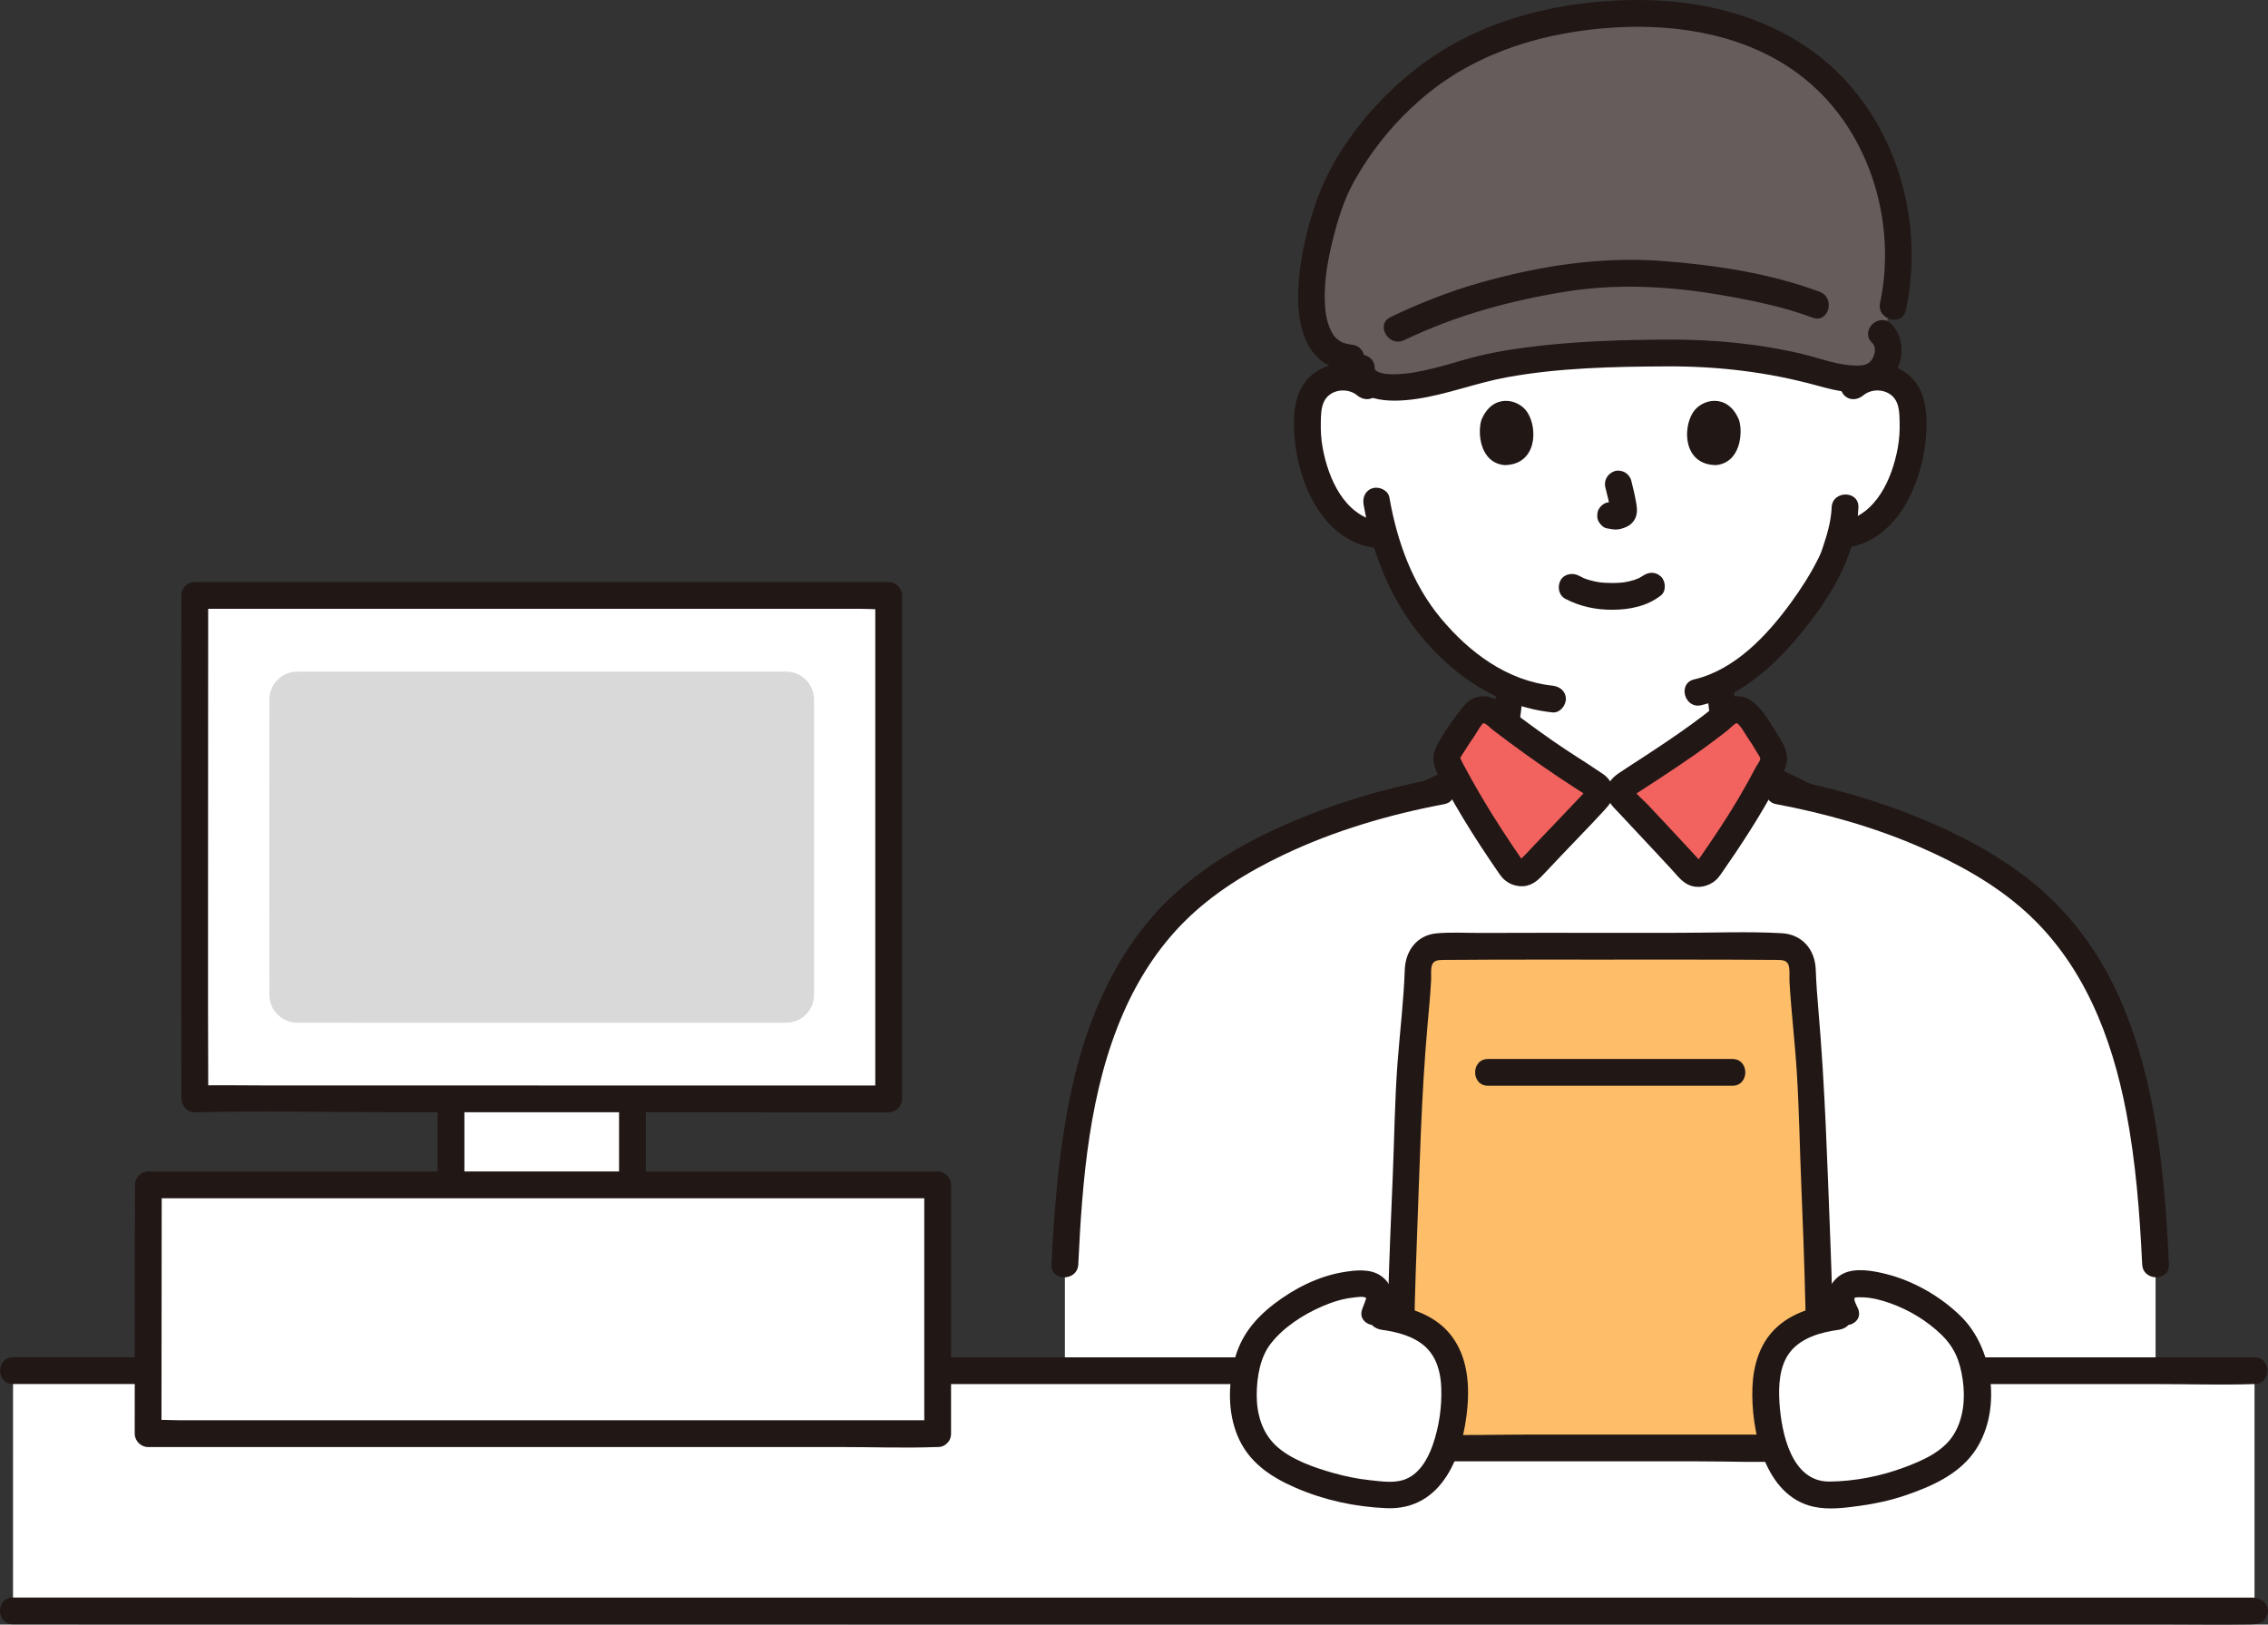 <?xml version="1.0" encoding="UTF-8"?><svg id="b" xmlns="http://www.w3.org/2000/svg" width="338.947" height="242.762" viewBox="0 0 338.947 242.762"><rect x="0" y="0" width="338.947" height="242.762" fill="#333333" stroke="none"/><defs><style>.d{fill:#febe69;}.d,.e,.f,.g,.h,.i{stroke-width:0px;}.e{fill:#211715;}.f{fill:#d9d9d9;}.g{fill:#f2635f;}.h{fill:#645d5c;}.i{fill:#fff;}</style></defs><g id="c"><path class="i" d="M265.124,96.173c4.78-4.972,8.174-10.954,9.006-13.209.192-.584.585-1.684.934-2.991l.728-.112c1.57-.241,3.046-.955,4.252-1.917,1.571-1.27,2.7-2.938,3.567-4.681,1.779-3.577,2.553-7.577,2.213-11.503-.093-.996-.255-2.017-.758-2.913-.712-1.278-2.128-2.216-3.683-2.448-.778-.116-1.582-.052-2.333.168-.526.004-1.265.062-2.008.053-1.958-.09-4.086-.696-5.417-1.065-11.761-3.268-20.992-3.033-33.102-2.48-6.783.31-12.92.862-18.75,2.492-2.262.632-11.906,3.869-15.209,1.504-.192.362-.318.598-.318.598-1.122-1.013-2.785-1.502-4.34-1.27s-2.971,1.17-3.683,2.448c-.503.896-.665,1.917-.758,2.913-.34,3.926.433,7.926,2.213,11.503.866,1.743,1.996,3.411,3.567,4.681,1.206.962,2.683,1.676,4.252,1.917,0,0,.524.08,1.387.214,1.229,4.349,3.323,9.288,7.033,13.728,3.48,4.165,7.405,7.264,11.696,9.04-.079,1.961-.272,3.495-.558,5.223,4.376,3.307,8.933,6.469,13.266,9.171.323.202.648.376.758.751l3.129-.007c.152-.392.442-.536.761-.745,4.932-3.227,9.939-6.386,14.587-10.146-.229-1.603-.378-3.213-.438-4.832,2.915-1.391,5.633-3.614,8.008-6.085Z"/><path class="e" d="M255.155,103.103c.171,2.856.551,5.738,1.103,8.547.51,2.595,2.165,4.294,4.586,5.253.694.275-.559-.271,0-.005.183.087.369.171.552.258.593.278,1.184.557,1.776.837,1.567.74,3.133,1.482,4.699,2.224,1.062.502,2.114,1.042,3.195,1.502.993.423,2.143.297,2.736-.718.492-.841.282-2.311-.718-2.736-2.331-.993-4.598-2.167-6.888-3.25-1.084-.513-2.165-1.034-3.256-1.534-.56-.257-1.135-.456-1.661-.781-.246-.152-.078-.007-.335-.254-.082-.079-.435-.52-.231-.224-.117-.169-.214-.347-.308-.529-.105-.203.018.052.029.081-.051-.136-.096-.273-.138-.412-.3-1.011-.393-2.086-.567-3.124-.286-1.702-.476-3.411-.579-5.134-.064-1.078-.873-2-2-2-1.033,0-2.065.916-2,2h0Z"/><path class="e" d="M223.565,103.773c-.102,1.503-.304,2.983-.559,4.468-.169.981-.26,1.989-.52,2.951-.053.196-.114.39-.185.58.14-.373-.113.183-.182.3-.035.061-.219.295-.004.03-.078.096-.166.189-.254.275-.263.261-.187.19-.405.321-.536.322-1.114.531-1.682.789-2.749,1.249-5.478,2.541-8.221,3.803-.724.333-1.448.666-2.175.994-.25.113-.501.223-.751.335-.459.206.472-.174.049-.022-1.017.364-1.698,1.363-1.397,2.46.27.983,1.438,1.762,2.46,1.397,1.116-.399,2.196-.959,3.272-1.452,1.701-.781,3.399-1.568,5.097-2.355,1.228-.569,2.456-1.137,3.685-1.705.094-.044.208-.077.295-.133-.082.052-.866.356-.194.094.242-.094.491-.199.724-.304.328-.147.647-.308.948-.506,1.176-.77,2.009-1.795,2.526-3.097.429-1.08.523-2.246.715-3.383.327-1.938.623-3.877.756-5.84.073-1.079-.971-2-2-2-1.143,0-1.927.918-2,2h0Z"/><path class="e" d="M273.736,75.822c-.076,1.972-.627,3.88-1.244,5.744-.135.407-.269.812-.425,1.21.215-.549-.048.096-.098.199-.1.209-.2.419-.304.626-1.14,2.27-2.531,4.424-4.026,6.474-3.55,4.867-8.37,10.028-14.454,11.448-2.506.585-1.445,4.443,1.063,3.857,5.487-1.281,10.081-5.194,13.708-9.341,2.942-3.364,5.717-7.169,7.566-11.261,1.255-2.777,2.096-5.913,2.214-8.956.1-2.574-3.901-2.57-4,0h0Z"/><path class="e" d="M278.456,59.082c1.403-1.174,3.782-.936,4.793.629.604.934.616,2.238.645,3.312.034,1.296-.04,2.602-.273,3.879-.843,4.618-3.241,10.112-8.361,11.03-1.064.191-1.664,1.487-1.397,2.46.308,1.121,1.393,1.588,2.46,1.397,7.416-1.33,10.946-9.727,11.504-16.447.28-3.372.072-7.323-2.854-9.525-2.858-2.15-6.667-1.803-9.345.437-.829.693-.716,2.112,0,2.828.821.821,1.997.695,2.828,0h0Z"/><path class="e" d="M205.659,56.254c-2.679-2.241-6.485-2.585-9.345-.437-2.927,2.198-3.134,6.156-2.854,9.525.558,6.721,4.088,15.118,11.504,16.447,1.062.19,2.156-.288,2.46-1.397.266-.968-.328-2.269-1.397-2.46-5.12-.918-7.518-6.412-8.361-11.03-.221-1.208-.296-2.441-.277-3.668.018-1.093.018-2.394.56-3.378.934-1.697,3.444-1.976,4.882-.774.828.692,2.017.812,2.828,0,.712-.712.832-2.132,0-2.828h0Z"/><path class="e" d="M203.786,75.399c1.284,7.371,4.105,14.41,8.992,20.145,4.965,5.826,11.524,10.092,19.236,10.912,1.076.114,2-1.001,2-2,0-1.176-.921-1.885-2-2-6.766-.719-12.445-4.973-16.684-10.068-4.272-5.134-6.553-11.545-7.687-18.052-.185-1.065-1.491-1.663-2.46-1.397-1.125.309-1.583,1.392-1.397,2.46h0Z"/><path class="h" d="M281.196,49.813c1.737,1.493,1.031,4.766-.73,6.057-2.158,1.582-6.615.302-8.84-.316-11.761-3.268-20.992-3.033-33.102-2.48-6.783.31-12.92.862-18.75,2.492-2.716.759-16.076,5.273-16.322-.664l-1.443-1.39c-10.55-.678-4.592-21.366-1.798-26.626,5.778-10.88,15.722-19.188,27.016-22.374,17.257-4.867,39.476-3.784,50.591,13.368,5.609,8.655,7.009,19.07,5.082,27.922l-1.703,4.01Z"/><path class="e" d="M202.008,51.512c-.377-.03-1.24-.247-1.518-.405-.565-.321-.938-.657-1.158-.975-.718-1.038-1.102-2.434-1.232-3.614-.397-3.602.215-7.187,1.078-10.669.793-3.201,1.721-6.09,3.13-8.637,2.714-4.906,6.311-9.263,10.611-12.862,8.001-6.698,18.229-9.656,28.513-10.25,9.577-.553,19.623,1.161,27.451,7.025,10.297,7.712,14.715,21.751,12.089,34.146-.532,2.511,3.323,3.584,3.857,1.063,2.685-12.674-1.003-26.717-10.467-35.771C266.464,3.007,255.488-.018,244.764,0c-11.15.018-22.781,2.701-31.886,9.344-5.079,3.706-9.412,8.343-12.746,13.677-2.062,3.298-3.475,6.81-4.497,10.556-1.892,6.935-4.225,21.103,6.373,21.936,2.567.202,2.554-3.799,0-4h0Z"/><path class="e" d="M209.84,50.83c7.766-3.719,15.976-5.962,24.467-7.298,8.411-1.324,16.862-.623,25.196.96,3.843.73,7.713,1.6,11.384,2.972,2.414.902,3.457-2.963,1.063-3.857-7.425-2.775-15.677-4.015-23.544-4.609-9.191-.694-18.427.75-27.269,3.263-4.585,1.303-9.018,3.058-13.316,5.116-2.321,1.111-.294,4.561,2.019,3.454h0Z"/><path class="e" d="M201.451,54.902c.361,5.337,6.275,5.294,10.274,4.702,4.573-.677,8.902-2.39,13.445-3.222,7.817-1.431,15.991-1.598,23.921-1.635,7.661-.036,15.1.841,22.493,2.872,2.997.823,6.932,1.858,9.775.055,3.001-1.903,3.904-6.726,1.251-9.275-1.857-1.784-4.689,1.041-2.828,2.828.627.603.472,1.562.096,2.285-.485.931-1.279,1.107-2.278,1.118-2.774.032-5.521-1.076-8.183-1.715-6.591-1.582-13.343-2.191-20.111-2.17-7.116.022-14.341.261-21.4,1.193-3.071.406-6.121.958-9.097,1.825-1.537.448-3.069.906-4.626,1.282-2.072.5-4.059.911-6.174.876-.225-.004-.449-.015-.674-.028-.445-.027-.259-.011-.511-.064-.16-.034-.317-.075-.476-.114-.099-.024-.663-.272-.293-.087-.152-.076-.304-.158-.442-.258.514.367-.442-.406.028.031-.253-.235-.174-.292-.188-.5-.173-2.555-4.174-2.574-4,0h0Z"/><path class="e" d="M233.924,89.47c2.213,1.168,4.594,1.662,7.097,1.646,2.572-.017,5.141-.535,7.197-2.138.829-.646.729-2.159,0-2.828-.88-.807-1.944-.689-2.828,0,.616-.48.176-.14.018-.038-.141.09-.285.173-.433.251-.077.04-.155.076-.232.116-.166.085-.315.042.116-.042-.198.038-.404.155-.598.217-.546.175-1.106.294-1.672.382.303-.047.053-.009-.111.007s-.328.03-.493.041c-.396.026-.792.036-1.189.033-.355-.002-.71-.014-1.064-.038-.163-.011-.325-.024-.487-.04-.055-.006-.648-.104-.187-.019-.527-.097-1.048-.193-1.562-.347-.219-.065-.432-.144-.648-.218-.496-.169.338.17-.109-.041-.268-.126-.532-.258-.794-.396-.925-.488-2.217-.265-2.736.718-.488.924-.27,2.215.718,2.736h0Z"/><path class="e" d="M239.923,72.858c.305,1.165.599,2.348.774,3.54l-.071-.532c.021.163.03.324.013.489l.071-.532c-.012.076-.028.147-.054.22l.202-.478c-.023.051-.046.095-.078.141l.313-.405c-.036.044-.071.078-.116.114l.405-.313c-.089.057-.184.104-.28.148l.478-.202c-.154.064-.307.112-.473.138l.532-.071c-.149.018-.295.017-.444,0l.532.071c-.167-.023-.331-.064-.499-.087-.266-.083-.532-.095-.798-.036-.266.012-.514.091-.744.237-.415.243-.811.718-.919,1.195-.117.512-.091,1.087.202,1.541.26.403.695.852,1.195.919.397.054.782.154,1.187.172.628.027,1.209-.166,1.769-.424.696-.32,1.241-.956,1.426-1.705.157-.636.091-1.179-.017-1.816-.193-1.14-.456-2.271-.75-3.389-.127-.483-.49-.944-.919-1.195s-1.061-.357-1.541-.202c-1.042.337-1.681,1.376-1.397,2.46h0Z"/><path class="e" d="M221.384,62.784c-.591,1.921-.206,6.34,3.434,6.716,4.81-.029,5.066-5.372,3.447-7.884-1.326-2.057-5.224-2.912-6.88,1.167Z"/><path class="e" d="M259.903,62.784c.591,1.921.206,6.34-3.433,6.716-4.81-.029-5.066-5.372-3.447-7.884,1.326-2.057,5.224-2.912,6.88,1.168Z"/><path class="i" d="M159.144,204.823v-15.878c1.143-24.168,4.763-43.17,19.351-55.29,8.239-6.844,21.662-12.592,36.824-15.422l2.988-.558c2.266,4.041,4.548,7.635,7.517,11.925.673.973,2.05,1.144,2.847.28,3.574-3.872,9.393-9.777,10.294-10.934.206-.264.209-.634.113-.959l3.129-.007c-.122.316-.11.721.116.966,2.4,2.606,7.154,7.603,10.271,11.04.777.857,2.149.654,2.815-.299,3.03-4.339,5.287-7.75,7.632-12.001,1.783.332,2.929.546,2.929.546,15.162,2.83,28.585,8.578,36.824,15.422,14.588,12.12,18.208,31.122,19.351,55.29v15.878h-163Z"/><path class="g" d="M225.823,129.601c-3.77-5.449-6.433-9.774-9.363-15.318-.311-.588-.345-1.321-.012-1.898,1.169-2.023,2.433-3.87,3.905-5.736.663-.841,1.846-.779,2.688-.125,4.976,3.86,10.276,7.592,15.278,10.712.323.202.648.376.758.751.096.325.092.695-.113.959-.9,1.156-6.72,7.062-10.294,10.934-.798.864-2.174.692-2.847-.28Z"/><path class="g" d="M255.408,129.688c3.796-5.435,6.378-9.414,9.44-15.413.298-.583.307-1.295-.001-1.873-1.066-1.998-2.366-3.988-3.914-5.753-.709-.808-1.866-.806-2.688-.125-4.841,4.012-10.101,7.324-15.278,10.712-.319.209-.609.353-.761.745-.122.316-.11.721.116.966,2.4,2.606,7.154,7.603,10.271,11.04.777.857,2.149.654,2.815-.299Z"/><path class="e" d="M227.55,128.591c-2.173-3.146-4.27-6.343-6.207-9.641-.954-1.623-1.87-3.268-2.759-4.928.002.005-.413-1.009-.391-.66-.008-.127.476-.806.609-1.023.494-.806,1.013-1.597,1.556-2.371.255-.364,1.07-1.883,1.456-1.99-.244.068-.201.056-.046.096.429.11.954.713,1.308.984,1.638,1.253,3.294,2.481,4.969,3.682,1.654,1.186,3.327,2.348,5.019,3.479.766.512,1.536,1.018,2.311,1.518.41.264.821.527,1.233.787.233.147.466.293.7.439.405.28.337.177-.203-.31l.273-1.009c.093-.192-.04.125-.108.222-.118.169-.284.32-.423.472-.341.375-.688.744-1.035,1.113-.986,1.047-1.982,2.085-2.977,3.124-1.139,1.19-2.278,2.379-3.411,3.575-.52.55-1.04,1.101-1.556,1.654-.127.136-.76.664-.488.629.102-.013.175.147-.146-.246-.683-.838-2.119-.709-2.828,0-.828.828-.685,1.989,0,2.828.78.957,1.99,1.479,3.223,1.409,1.463-.084,2.346-1.02,3.281-2.02,1.608-1.721,3.24-3.42,4.868-5.121,1.306-1.365,2.625-2.719,3.896-4.117.425-.468.872-.936,1.156-1.503.754-1.506.029-3.115-1.265-4.004-2.418-1.661-4.939-3.172-7.349-4.851-2.533-1.765-5.024-3.59-7.471-5.472-1.033-.794-2.053-1.388-3.404-1.281-1.678.132-2.542,1.329-3.477,2.573-.814,1.083-1.584,2.198-2.302,3.347-.828,1.326-1.601,2.587-1.247,4.215.303,1.391,1.312,2.787,1.997,4.02.769,1.383,1.561,2.753,2.379,4.107,1.706,2.826,3.529,5.578,5.404,8.293,1.453,2.104,4.922.107,3.454-2.019Z"/><path class="e" d="M257.135,130.697c3.008-4.313,5.881-8.7,8.36-13.342.63-1.18,1.495-2.452,1.57-3.825.086-1.562-.913-2.974-1.708-4.24-1.257-2.003-3.016-5.253-5.726-5.261-1.359-.004-2.302.679-3.309,1.499-1.165.949-2.362,1.856-3.579,2.738-2.341,1.697-4.748,3.3-7.167,4.883-1.205.788-2.425,1.556-3.619,2.361-1.142.771-1.901,1.693-1.793,3.148.091,1.226,1.035,2.022,1.82,2.864.731.784,1.464,1.566,2.197,2.348,1.896,2.022,3.795,4.042,5.673,6.082.861.936,1.665,2.07,2.949,2.434,1.453.412,3.069-.128,4.019-1.285.685-.834.816-2.012,0-2.828-.707-.707-2.139-.839-2.828,0-.285.347-.32.232-.095.254s-.042-.12-.21-.304c-.451-.495-.905-.989-1.359-1.481-1.028-1.114-2.063-2.223-3.099-3.33-.973-1.04-1.948-2.078-2.922-3.118-.754-.805-1.897-1.689-2.418-2.647l.273,1.009c-.516.482-.579.584-.188.305.241-.158.482-.315.723-.472.362-.236.724-.472,1.086-.708.845-.551,1.691-1.101,2.534-1.655,1.691-1.111,3.373-2.235,5.028-3.398,1.684-1.184,3.336-2.411,4.95-3.689.333-.263.813-.841,1.213-.973.206-.068.05-.032-.059-.08.599.263,1.291,1.588,1.66,2.12.544.785,1.05,1.594,1.523,2.424.134.236.435.577.429.848-.007.34-.472.914-.633,1.22-.856,1.63-1.75,3.241-2.689,4.825-1.881,3.174-3.951,6.228-6.06,9.252-1.476,2.116,1.99,4.117,3.454,2.019Z"/><path class="e" d="M161.144,188.945c.605-12.61,1.624-25.896,6.746-37.607,2.204-5.04,5.193-9.703,9.091-13.6,4.259-4.259,9.443-7.432,14.856-10.011,7.593-3.618,15.763-6.008,24.014-7.566,2.526-.477,1.457-4.333-1.063-3.857-7.7,1.454-15.233,3.679-22.421,6.808-5.951,2.591-11.696,5.863-16.544,10.216-9.15,8.214-13.85,19.831-16.132,31.681-1.519,7.887-2.162,15.923-2.546,23.936-.123,2.573,3.877,2.567,4,0h0Z"/><path class="e" d="M324.144,188.945c-.639-13.328-1.852-27.104-7.227-39.475-2.343-5.393-5.617-10.395-9.782-14.561-4.49-4.491-9.956-7.916-15.666-10.637-7.915-3.772-16.364-6.344-24.969-7.969-2.516-.475-3.594,3.379-1.063,3.857,7.335,1.385,14.612,3.422,21.466,6.405,5.673,2.47,11.247,5.53,15.857,9.701,8.6,7.78,12.83,18.638,14.981,29.805,1.451,7.537,2.036,15.215,2.403,22.872.123,2.563,4.124,2.577,4,0h0Z"/><path class="i" d="M94.52,176.748v.3h-27.12v-12.85c8.79,0,18.19,0,27.12.01v12.54Z"/><path class="i" d="M140.132,214.229v-37.177H22.17c0,1.014-.038,33.241-.038,37.177h118Z"/><path class="i" d="M29.112,88.977c0,6.625-.054,62.826.012,75.232.869-.025,85.161,0,103.684,0v-75.232H29.112Z"/><path class="e" d="M27.112,88.977c0,8.295-.01,16.589-.014,24.884-.006,12.294-.012,24.588-.001,36.882.004,4.489.005,8.977.028,13.466.006,1.062.912,2.027,2,2,10.122-.247,20.278-.012,30.402-.011,17.724.001,35.448.005,53.172.008,6.703.001,13.407.003,20.11.003,1.081,0,2-.916,2-2v-75.232c0-1.081-.916-2-2-2H29.112c-2.574,0-2.578,4,0,4h99.538c1.293,0,2.659.128,3.948,0,.069-.007.141,0,.21,0l-2-2v75.232l2-2c-14.339,0-28.678-.005-43.017-.007-16.542-.003-33.084-.007-49.627-.003-3.677,0-7.365-.079-11.04.01l2,2c-.051-9.67-.034-19.341-.033-29.012,0-11.907.007-23.813.015-35.72.002-3.5.006-7,.006-10.5,0-2.574-4-2.578-4,0Z"/><path class="f" d="M40.258,104.529c-.009,10.049-.036,31.779-.001,44.126.007,2.308,1.87,4.166,4.178,4.164,13.193-.009,54.249.006,73.047.008,2.312,0,4.178-1.874,4.178-4.185v-44.1c0-2.311-1.874-4.185-4.185-4.185H44.443c-2.31,0-4.183,1.862-4.185,4.172Z"/><path class="i" d="M140.168,204.823h196.764s0,20.622,0,35.91c-3.448,0-329.536-.005-334.987-.019.006-12.746.006-35.903.006-35.903h20.145l118.072.012Z"/><path class="e" d="M140.168,206.823h182.373c4.702,0,9.432.15,14.132,0,.086-.003.173,0,.259,0,2.574,0,2.578-4,0-4h-196.764c-2.574,0-2.578,4,0,4h0Z"/><path class="e" d="M335.188,239.719h0c.576-.33,1.151-.66,1.727-.99-3.223.005-6.445.001-9.668.001-8.193,0-16.387,0-24.58,0-11.913,0-23.826,0-35.739,0-14.515,0-29.03,0-43.546,0-15.821,0-31.641,0-47.462-.001-16.036,0-32.072,0-48.109-.002-14.994,0-29.987-.001-44.981-.002-12.707,0-25.414-.002-38.122-.003-9.309,0-18.618-.002-27.927-.003-4.651,0-9.301,0-13.952-.004-.299,0-.598,0-.898-.001-2.574-.007-2.578,3.993,0,4,3.376.009,6.752.003,10.128.004,8.349.002,16.697.003,25.046.003,12.057.001,24.114.002,36.171.003,14.636,0,29.272.002,43.908.002,15.962,0,31.923.001,47.885.002s32.031,0,48.046.001c14.919,0,29.837,0,44.756,0,12.656,0,25.313,0,37.969,0,9.122,0,18.244,0,27.366,0,4.363,0,8.733.072,13.096-.001.918-.015,1.767-.051,2.341-.992,1.344-2.203-2.114-4.215-3.454-2.019h0Z"/><path class="e" d="M142.132,214.229v-37.177c0-1.081-.916-2-2-2H22.17c-1.081,0-2,.916-2,2-.002,10.346-.023,20.692-.033,31.038-.002,2.046-.005,4.093-.005,6.139,0,1.081.916,2,2,2h103.51c4.751,0,9.541.176,14.29,0,.067-.002.134,0,.201,0,2.574,0,2.578-4,0-4H26.932c-1.507,0-3.097-.145-4.599,0-.066.006-.135,0-.201,0l2,2c0-10.85.021-21.7.033-32.55.002-1.542.005-3.085.005-4.627l-2,2h117.962l-2-2v37.177c0,2.574,4,2.578,4,0Z"/><path class="e" d="M65.405,164.76v11.992c0,1.046.92,2.048,2,2s2-.879,2-2v-11.992c0-1.046-.92-2.048-2-2s-2,.879-2,2h0Z"/><path class="e" d="M92.515,164.605v12.146c0,1.046.92,2.048,2,2s2-.879,2-2v-12.146c0-1.046-.92-2.048-2-2s-2,.879-2,2h0Z"/><path class="e" d="M22.096,202.812H1.951c-2.574,0-2.578,4,0,4h20.145c2.574,0,2.578-4,0-4h0Z"/><path class="d" d="M240.644,141.393c-10.896-.014-20.393-.004-25.605.052-1.685.018-3.046,1.363-3.094,3.048,0,3.966-1.292,14.308-1.292,18.444-.69,19.217-1.546,31.454-1.368,50,.018,1.893,1.531,3.428,3.425,3.428h27.215s.36,0,.72,0h.72s27.215,0,27.215,0c1.893,0,3.407-1.534,3.425-3.428.177-18.546-.678-30.782-1.368-50,0-4.135-1.28-14.478-1.28-18.444-.048-1.684-1.409-3.029-3.094-3.048-5.211-.056-14.721-.066-25.617-.052Z"/><path class="e" d="M240.644,139.393c-6.474-.008-12.948-.013-19.421.012-2.151.008-4.372-.13-6.516.061-2.941.262-4.667,2.612-4.765,5.423-.162,4.646-.731,9.268-1.081,13.901-.427,5.659-.481,11.358-.72,17.028-.258,6.138-.523,12.276-.689,18.417-.082,3.056-.141,6.113-.169,9.17-.031,3.251-.26,6.621.02,9.861.251,2.9,2.527,4.98,5.409,5.097.482.02.97,0,1.453,0h8.46c10.203,0,20.405,0,30.608,0,5.1,0,10.249.209,15.346,0,2.961-.122,5.219-2.295,5.415-5.262.221-3.346.042-6.774.007-10.127-.062-6.007-.244-12.012-.477-18.015-.44-11.298-.782-22.589-1.753-33.854-.178-2.07-.339-4.139-.412-6.216-.104-2.992-2.012-5.275-5.098-5.444-5.068-.279-10.217-.055-15.291-.057-3.442-.002-6.884,0-10.326.005-2.574.003-2.578,4.003,0,4,6.182-.008,12.364-.012,18.547.009,2.153.007,4.306.017,6.459.037.762.007,1.492.053,1.69.932.168.745.056,1.678.102,2.442.269,4.493.811,8.965,1.09,13.457.348,5.599.433,11.226.669,16.832.497,11.787.843,23.558.807,35.357-.007,2.352-2.15,1.906-3.828,1.906h-8.855c-9.429,0-18.858,0-28.286,0-5.356,0-10.738.158-16.092,0-1.343-.04-1.658-.897-1.668-2.144-.026-3.153-.023-6.307.011-9.461.062-5.8.236-11.599.459-17.395.415-10.743.636-21.517,1.597-32.227.197-2.195.403-4.391.528-6.591.039-.687-.064-1.507.087-2.175.208-.923,1.029-.926,1.815-.933,4.995-.047,9.99-.048,14.985-.05,3.294-.001,6.589.001,9.883.005,2.574.003,2.578-3.997,0-4Z"/><path class="e" d="M222.386,162.243h36.515c2.574,0,2.578-4,0-4h-36.515c-2.574,0-2.578,4,0,4h0Z"/><path class="i" d="M205.51,196.143c.153-.416.33-.901.508-1.393.473-1.302-.406-2.712-1.785-2.852-6.248-.637-15.592,5.259-17.265,10.044-2.119,6.06-1.676,13.5,4.223,16.914,4.326,2.504,9.823,4.356,16.684,4.53,6.72.17,9.123-7.605,9.491-14.032.451-7.886-3.068-11.645-10.809-12.635"/><path class="e" d="M207.439,196.675c.792-2.155,1.124-4.461-1.015-5.991-1.617-1.157-3.835-.894-5.69-.588-3.7.61-7.296,2.439-10.256,4.697-2.976,2.269-5.111,4.897-6.017,8.572-.901,3.652-.971,7.659.484,11.177,1.632,3.945,4.913,6.142,8.705,7.783,4.29,1.856,8.862,2.841,13.53,3.039,8.479.36,11.549-8.125,12.133-15.225.311-3.785-.142-7.795-2.629-10.821s-6.392-4.096-10.125-4.598c-1.072-.144-2,1.022-2,2,0,1.2.924,1.855,2,2,2.301.309,4.866.993,6.555,2.616,1.603,1.54,2.196,3.763,2.279,5.998.107,2.881-.321,5.851-1.268,8.574-.748,2.151-2.085,4.509-4.389,5.239-1.584.502-3.414.204-5.031.033-1.824-.193-3.634-.563-5.399-1.06-2.908-.819-6.383-2.002-8.63-4.108-2.093-1.961-2.875-4.784-2.864-7.583.011-2.637.51-5.631,2.111-7.669,1.949-2.481,4.885-4.354,7.752-5.587,1.419-.61,2.971-1.106,4.513-1.27.408-.044,1.61-.262,1.965.043.074.064-.45,1.339-.57,1.665-.889,2.42,2.975,3.463,3.857,1.063h0Z"/><path class="i" d="M275.777,196.143c-.153-.416-.33-.901-.508-1.393-.473-1.302.406-2.712,1.785-2.852,6.248-.637,15.592,5.259,17.265,10.044,2.119,6.06,1.676,13.5-4.223,16.914-4.326,2.504-9.823,4.356-16.684,4.53-6.72.17-9.123-7.605-9.491-14.032-.451-7.886,3.068-11.645,10.809-12.635"/><path class="e" d="M277.706,195.611c-.138-.376-.714-1.303-.537-1.665.061-.124.972-.1,1.331-.085,1.367.06,2.714.428,3.999.881,2.788.983,5.475,2.612,7.605,4.665,2.012,1.939,2.815,3.994,3.218,6.761.406,2.785.142,5.818-1.377,8.245-1.59,2.54-4.691,3.87-7.397,4.873-3.546,1.314-7.35,2.062-11.136,2.101-5.696.058-7.176-7.285-7.472-11.72-.172-2.586-.032-5.548,1.57-7.615,1.667-2.149,4.607-2.981,7.219-3.332,1.07-.144,2-.816,2-2,0-.969-.922-2.145-2-2-3.426.46-6.938,1.362-9.472,3.873-2.332,2.31-3.243,5.537-3.362,8.742-.236,6.346,1.791,16.216,9.153,17.816,2.259.491,4.673.166,6.936-.143,2.289-.313,4.543-.806,6.733-1.546,3.787-1.28,7.813-3.046,10.228-6.366,4.24-5.828,3.161-15.442-1.903-20.408-3.045-2.986-7.09-5.303-11.233-6.331-1.921-.477-4.557-.965-6.409-.016-1.007.516-1.825,1.487-2.114,2.591-.351,1.336.107,2.505.562,3.744.881,2.396,4.748,1.361,3.857-1.063h0Z"/></g></svg>